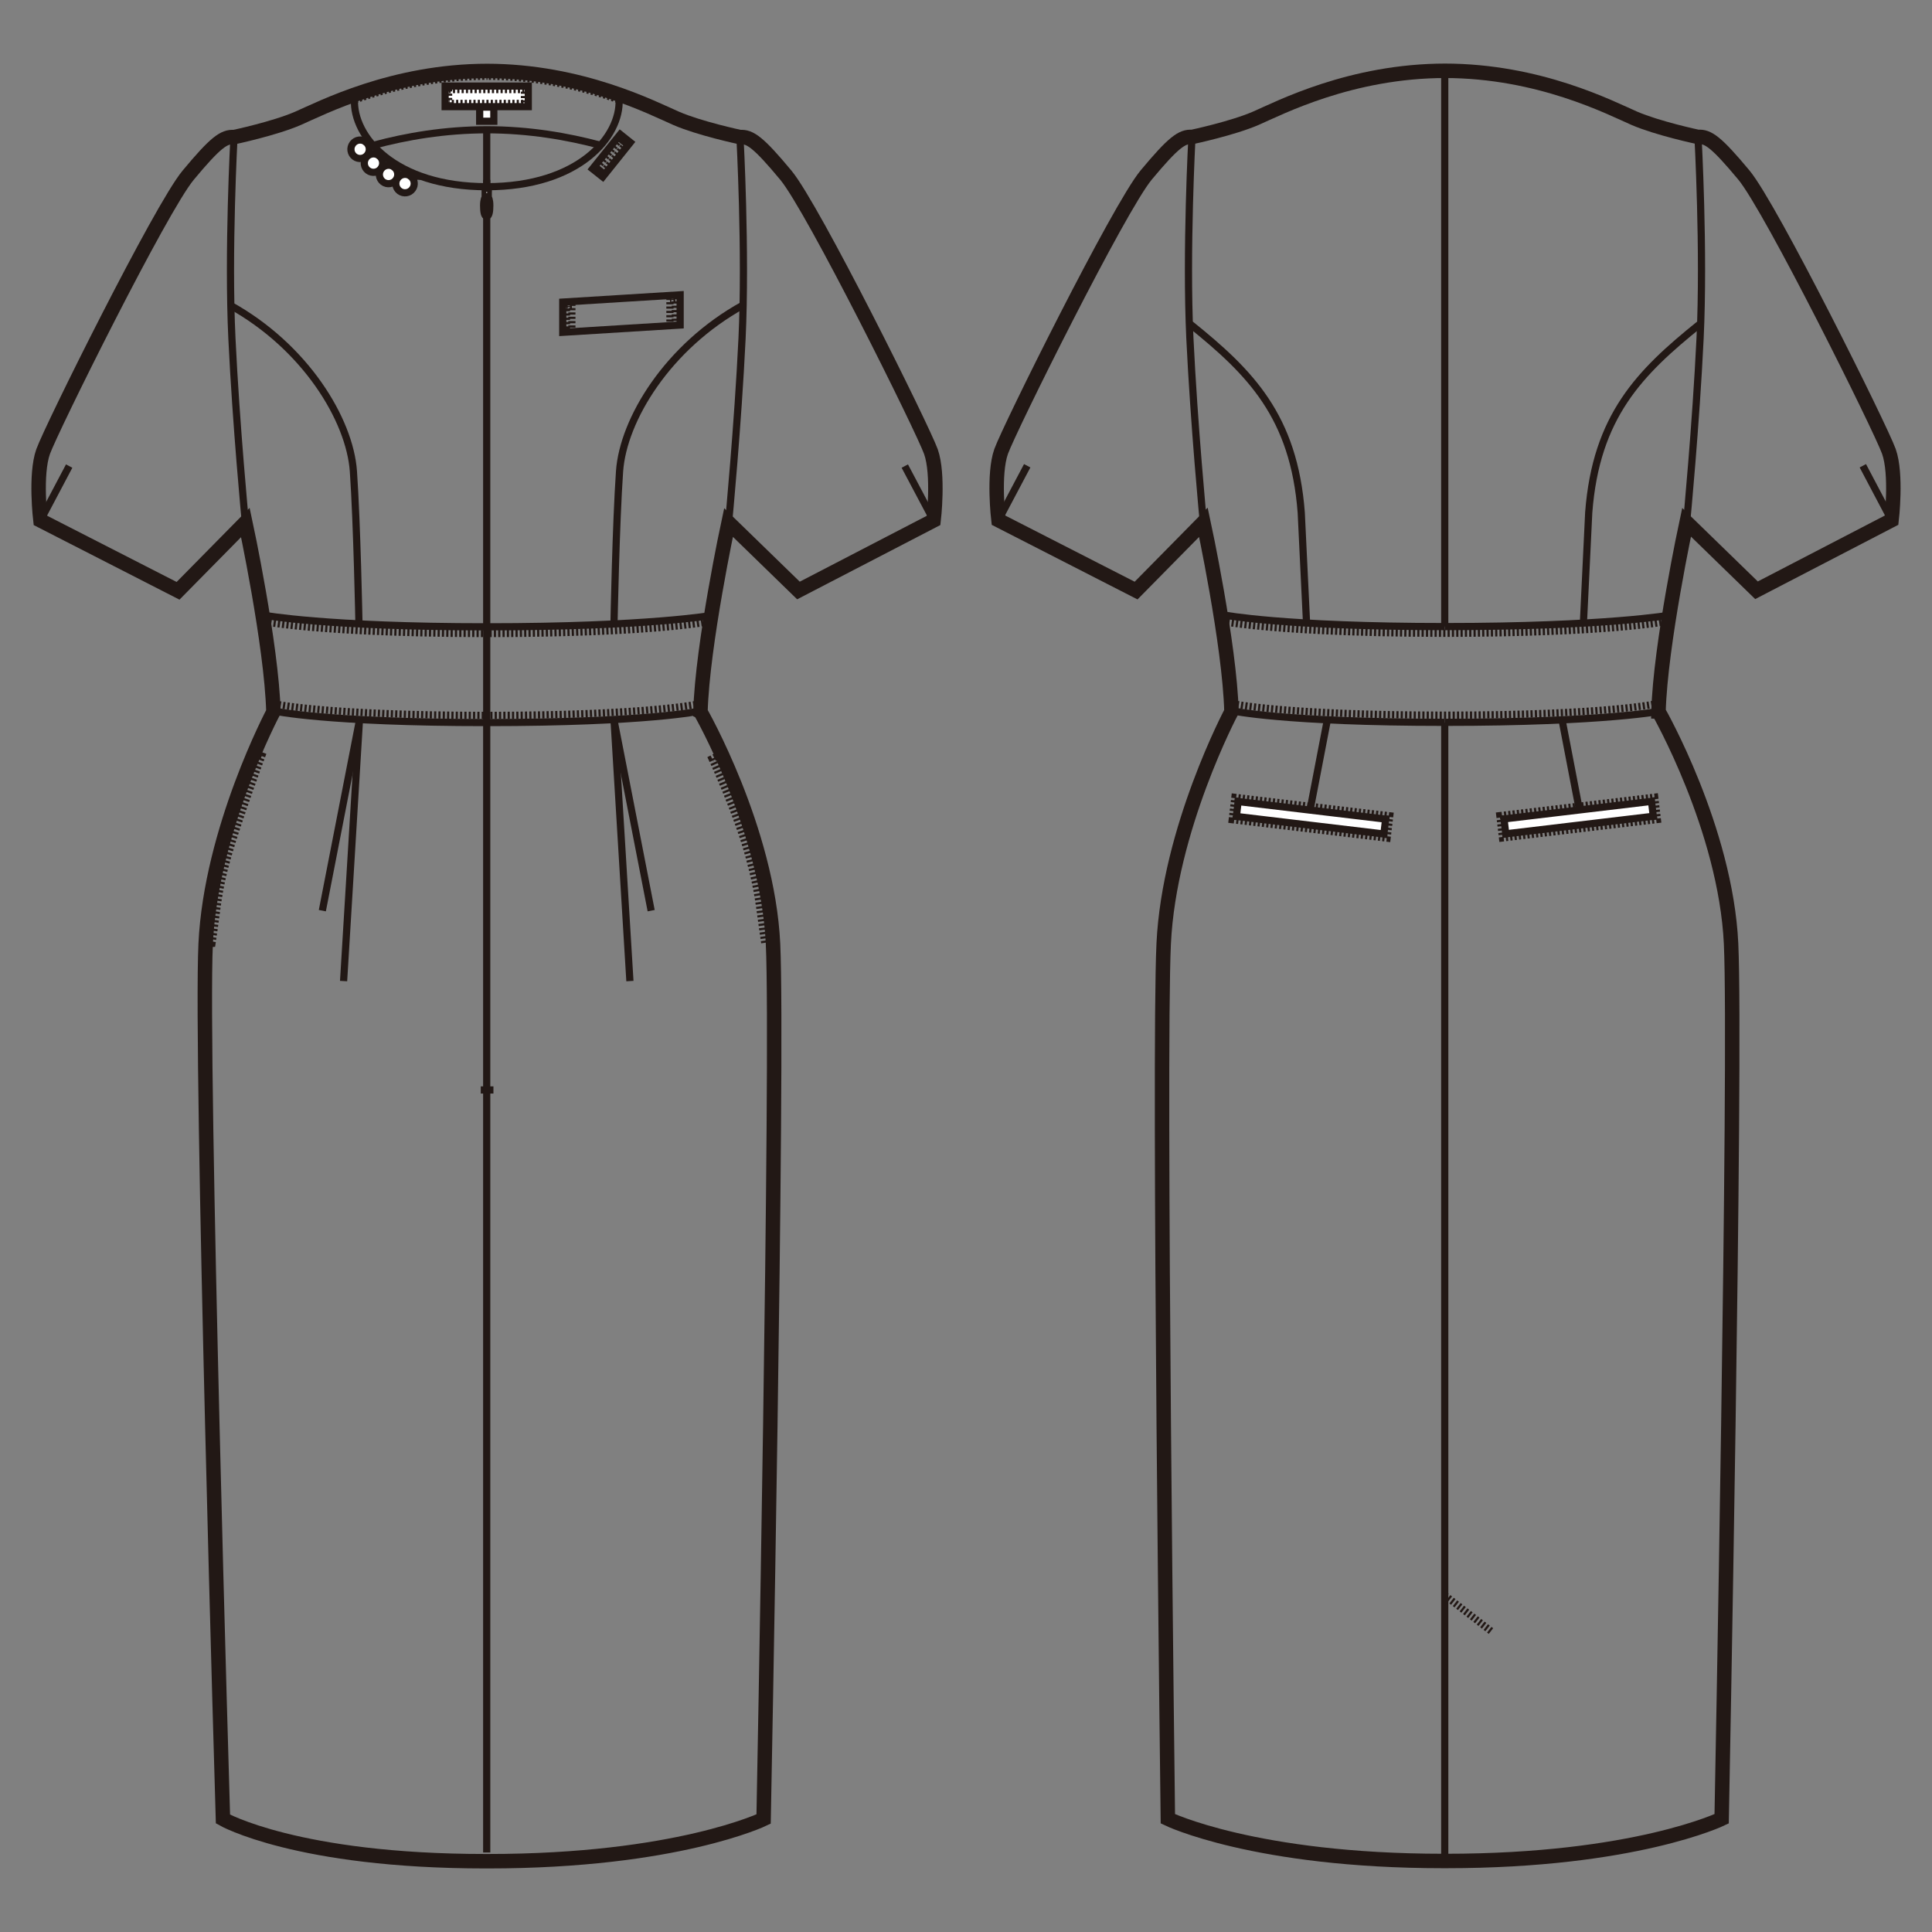 <?xml version="1.0" encoding="UTF-8"?>
<svg id="_レイヤー_1" data-name="レイヤー_1" xmlns="http://www.w3.org/2000/svg" version="1.1" viewBox="0 0 250 250">
  <rect x="0" y="0" width="250" height="250" fill="#808080" stroke="none"/>
  <!-- Generator: Adobe Illustrator 30.0.0, SVG Export Plug-In . SVG Version: 2.1.1 Build 123)  -->
  <defs>
    <style>
      .st0 {
        stroke-width: 1.87px;
      }

      .st0, .st1, .st2 {
        stroke-miterlimit: 10;
      }

      .st0, .st1, .st2, .st3 {
        fill: none;
        stroke: #221815;
      }

      .st1, .st2, .st3 {
        stroke-width: .93px;
      }

      .st4 {
        fill: #fff;
      }

      .st2 {
        stroke-dasharray: .28 .28;
      }
    </style>
  </defs>
  <path class="st1" d="M34.14,79.61s8.05,1.5,28.84,1.5"/>
  <path class="st1" d="M35.43,92s6.76,1.5,27.55,1.5"/>
  <path class="st2" d="M91.56,80.48s-7.64,1.5-28.44,1.5h-.14c-12.63,0-20.46-.55-24.66-.99-2.72-.28-3.92-.51-3.92-.51"/>
  <path class="st2" d="M90.54,91.07s-6.7,1.5-27.5,1.5h-.06c-20.79,0-27.55-1.5-27.55-1.5"/>
  <path class="st1" d="M92.25,79.61s-8.46,1.5-29.26,1.5"/>
  <path class="st1" d="M90.62,92s-6.84,1.5-27.64,1.5"/>
  <line class="st1" x1="62.98" y1="23.27" x2="62.98" y2="239.71"/>
  <line class="st1" x1="84.26" y1="117.84" x2="79.46" y2="93.23"/>
  <line class="st1" x1="81.51" y1="126.95" x2="79.46" y2="93.23"/>
  <line class="st1" x1="41.71" y1="117.84" x2="46.51" y2="93.23"/>
  <line class="st1" x1="44.46" y1="126.95" x2="46.51" y2="93.23"/>
  <path class="st1" d="M30.28,17.74s-.81,14.79-.27,26.06c.54,11.27,1.74,23.81,1.74,23.81"/>
  <line class="st1" x1="5.23" y1="67.35" x2="8.95" y2="60.31"/>
  <path class="st0" d="M90.64,92.11c.24-8.71,3.63-24.5,3.63-24.5l9.05,8.8,17.49-9.07s.7-5.93-.35-8.9c-1.06-2.97-15.25-31.54-18.77-35.77-3.52-4.23-4.63-5.03-5.93-4.93,0,0-5.23-1.11-8.25-2.42-3.02-1.31-12.28-6.14-24.55-6.14h.13c-12.27,0-21.53,4.83-24.55,6.14s-8.25,2.42-8.25,2.42c-1.31-.1-2.42.7-5.94,4.93-3.53,4.23-17.71,32.8-18.77,35.77-1.06,2.97-.35,8.9-.35,8.9l17.81,9.11,8.71-8.84s3.39,15.79,3.63,24.5c0,0-8.07,15.18-8.77,30.05-.69,14.87,2.24,113.22,2.24,113.22,0,0,9.56,5.46,33.95,5.46h.35c24.4,0,35.66-5.46,35.66-5.46,0,0,1.91-98.35,1.22-113.22-.7-14.87-9.39-30.05-9.39-30.05Z"/>
  <path class="st2" d="M79.99,12.88c-4.39-1.54-10.26-3.01-17.04-3.01h.13c-6.89,0-12.83,1.52-17.26,3.09"/>
  <path class="st1" d="M77.68,18.79c-4.23-1.13-9.22-2-14.74-2h.15c-5.54,0-10.54.87-14.77,2.01"/>
  <path class="st1" d="M95.75,17.74s.8,14.79.27,26.06c-.54,11.27-1.74,23.81-1.74,23.81"/>
  <line class="st1" x1="120.81" y1="67.35" x2="117.08" y2="60.31"/>
  <path class="st1" d="M80.11,12.87c.22,4.77-5.16,11.29-17.12,11.29s-17.34-6.51-17.12-11.29"/>
  <line class="st1" x1="62.98" y1="16.8" x2="62.98" y2="24.12"/>
  <path class="st4" d="M47.32,18.36c-.53-.4-1.27-.29-1.67.24-.4.53-.29,1.27.23,1.67.53.4,1.28.29,1.67-.24.4-.53.29-1.27-.24-1.67"/>
  <path class="st1" d="M47.32,18.36c-.53-.4-1.27-.29-1.67.24-.4.53-.29,1.27.23,1.67.53.4,1.28.29,1.67-.24.4-.53.29-1.27-.24-1.67Z"/>
  <path class="st4" d="M49.05,20.15c-.53-.4-1.27-.29-1.67.24-.4.53-.29,1.28.23,1.67.53.4,1.28.29,1.67-.24.4-.53.29-1.27-.24-1.67"/>
  <path class="st1" d="M49.05,20.15c-.53-.4-1.27-.29-1.67.24-.4.53-.29,1.28.23,1.67.53.4,1.28.29,1.67-.24.4-.53.29-1.27-.24-1.67Z"/>
  <path class="st4" d="M51,21.62c-.53-.4-1.27-.29-1.67.24-.4.53-.29,1.27.23,1.67.53.4,1.28.29,1.67-.24.4-.53.29-1.27-.24-1.67"/>
  <path class="st1" d="M51,21.62c-.53-.4-1.27-.29-1.67.24-.4.53-.29,1.27.23,1.67.53.4,1.28.29,1.67-.24.4-.53.29-1.27-.24-1.67Z"/>
  <path class="st4" d="M53.13,22.8c-.53-.4-1.27-.29-1.67.24-.4.53-.29,1.27.23,1.67.53.4,1.28.29,1.67-.24.4-.53.29-1.27-.24-1.67"/>
  <path class="st1" d="M53.13,22.8c-.53-.4-1.27-.29-1.67.24-.4.53-.29,1.27.23,1.67.53.4,1.28.29,1.67-.24.4-.53.29-1.27-.24-1.67Z"/>
  <path class="st4" d="M62.98,27.99c.28,0,.4-.55.4-1.38s-.2-1.08-.2-1.08v-.57h-.13s0,0,.02,0c.06-.02.12-.19.12-.19v-.39h-.41v.39s.06.17.12.19c0,0,0,0,.01,0h-.13v.57s-.2.26-.2,1.08.11,1.38.39,1.38"/>
  <path class="st3" d="M62.98,27.99c.28,0,.4-.55.4-1.38s-.2-1.08-.2-1.08v-.57h-.13s0,0,.02,0c.06-.02.12-.19.12-.19v-.39h-.41v.39s.06.17.12.19c0,0,0,0,.01,0h-.13v.57s-.2.26-.2,1.08.11,1.38.39,1.38Z"/>
  <polygon class="st3" points="88.01 42.06 72.82 43 72.82 39.09 88.01 38.15 88.01 42.06"/>
  <polyline class="st2" points="73.3 42.51 73.3 39.59 74 39.57 74 42.54"/>
  <polyline class="st2" points="86.69 41.62 86.69 38.71 87.38 38.68 87.38 41.65"/>
  <path class="st2" d="M93.15,97.65l-1.01.53s3.29,7.11,4.81,12.75c1.32,4.89,1.25,6.14,2.02,11.15l1.06.08"/>
  <path class="st2" d="M33.1,97.53l.77.29s-3,8.12-4.37,12.88c-1.39,4.87-1.3,6.37-2.07,11.38l-1.06.08"/>
  <line class="st1" x1="62.21" y1="141.04" x2="63.85" y2="141.04"/>
  <rect class="st4" x="62.07" y="13.86" width="1.83" height="1.83"/>
  <rect class="st3" x="62.07" y="13.86" width="1.83" height="1.83"/>
  <rect class="st4" x="57.6" y="11.14" width="10.76" height="2.66"/>
  <rect class="st3" x="57.6" y="11.14" width="10.76" height="2.66"/>
  <rect class="st2" x="58.05" y="11.59" width="9.81" height="1.79"/>
  <polygon class="st3" points="81.56 18.43 77.99 22.89 76.68 21.85 80.26 17.39 81.56 18.43"/>
  <line class="st1" x1="79.95" y1="17.69" x2="81.26" y2="18.73"/>
  <line class="st1" x1="76.88" y1="21.49" x2="78.19" y2="22.54"/>
  <line class="st2" x1="76.92" y1="22.09" x2="80.5" y2="17.63"/>
  <line class="st2" x1="77.7" y1="22.72" x2="81.27" y2="18.26"/>
  <path class="st1" d="M29.7,39.45c9.82,5.41,15.56,14.86,16.03,21.54.47,6.68.72,19.77.72,19.77"/>
  <path class="st1" d="M96.2,39.45c-9.82,5.41-15.56,14.86-16.03,21.54-.47,6.68-.72,19.77-.72,19.77"/>
  <path class="st1" d="M158.37,79.58s7.78,1.5,28.58,1.5"/>
  <path class="st1" d="M159.39,91.97s6.76,1.5,27.56,1.5"/>
  <path class="st2" d="M215.53,80.45s-7.78,1.5-28.58,1.5c-12.63,0-20.46-.55-24.67-.99-2.71-.28-3.92-.51-3.92-.51"/>
  <path class="st2" d="M214.5,91.04s-6.58,1.5-27.38,1.5h-.17c-20.8,0-27.56-1.5-27.56-1.5"/>
  <path class="st1" d="M216.21,79.58s-8.46,1.5-29.26,1.5"/>
  <path class="st1" d="M215.18,91.97s-7.44,1.5-28.24,1.5"/>
  <line class="st1" x1="186.95" y1="9.16" x2="186.95" y2="81.08"/>
  <line class="st1" x1="186.95" y1="93.52" x2="186.95" y2="240.81"/>
  <line class="st2" x1="186.95" y1="206.43" x2="193.05" y2="211.15"/>
  <rect class="st2" x="194.18" y="104.35" width="20.18" height="2.91" transform="translate(-11.09 24.92) rotate(-6.8)"/>
  <rect class="st4" x="194.66" y="104.83" width="19.22" height="1.94" transform="translate(-11.07 24.89) rotate(-6.79)"/>
  <rect class="st1" x="194.66" y="104.83" width="19.22" height="1.94" transform="translate(-11.07 24.89) rotate(-6.79)"/>
  <rect class="st2" x="168.18" y="95.71" width="2.91" height="20.18" transform="translate(44.5 261.73) rotate(-83.2)"/>
  <rect class="st4" x="168.66" y="96.2" width="1.94" height="19.22" transform="translate(44.52 261.75) rotate(-83.21)"/>
  <rect class="st1" x="168.66" y="96.2" width="1.94" height="19.22" transform="translate(44.52 261.75) rotate(-83.21)"/>
  <line class="st4" x1="171.74" y1="93.26" x2="169.52" y2="104.81"/>
  <line class="st1" x1="171.74" y1="93.26" x2="169.52" y2="104.81"/>
  <line class="st4" x1="202.15" y1="93.26" x2="204.37" y2="104.81"/>
  <line class="st1" x1="202.15" y1="93.26" x2="204.37" y2="104.81"/>
  <path class="st1" d="M154.04,41.96c7.75,6.24,13.39,11.89,14.34,24.36l.7,14.55"/>
  <path class="st1" d="M154.24,17.71s-.8,14.79-.27,26.06c.54,11.27,1.74,23.81,1.74,23.81"/>
  <line class="st1" x1="129.19" y1="67.32" x2="132.92" y2="60.27"/>
  <path class="st1" d="M219.92,41.96c-7.75,6.24-13.39,11.89-14.34,24.36l-.7,14.55"/>
  <path class="st1" d="M219.72,17.71s.81,14.79.27,26.06c-.54,11.27-1.74,23.81-1.74,23.81"/>
  <line class="st1" x1="244.77" y1="67.32" x2="241.05" y2="60.27"/>
  <path class="st0" d="M214.61,92.08c.24-8.71,3.63-24.5,3.63-24.5l9.05,8.8,17.48-9.07s.7-5.94-.35-8.9c-1.06-2.97-15.25-31.54-18.77-35.77-3.52-4.22-4.63-5.03-5.93-4.92,0,0-5.23-1.11-8.25-2.42-3.02-1.31-12.27-6.14-24.55-6.14h.14c-12.28,0-21.53,4.83-24.55,6.14-3.02,1.31-8.25,2.42-8.25,2.42-1.31-.1-2.42.7-5.94,4.92-3.52,4.23-17.71,32.81-18.77,35.77-1.06,2.97-.35,8.9-.35,8.9l17.81,9.11,8.71-8.84s3.4,15.79,3.63,24.5c0,0-8.07,15.18-8.77,30.04-.7,14.88.54,113.23.54,113.23,0,0,11.25,5.46,35.65,5.46h.35c24.4,0,35.66-5.46,35.66-5.46,0,0,1.91-98.35,1.22-113.23-.7-14.87-9.38-30.04-9.38-30.04Z"/>
</svg>